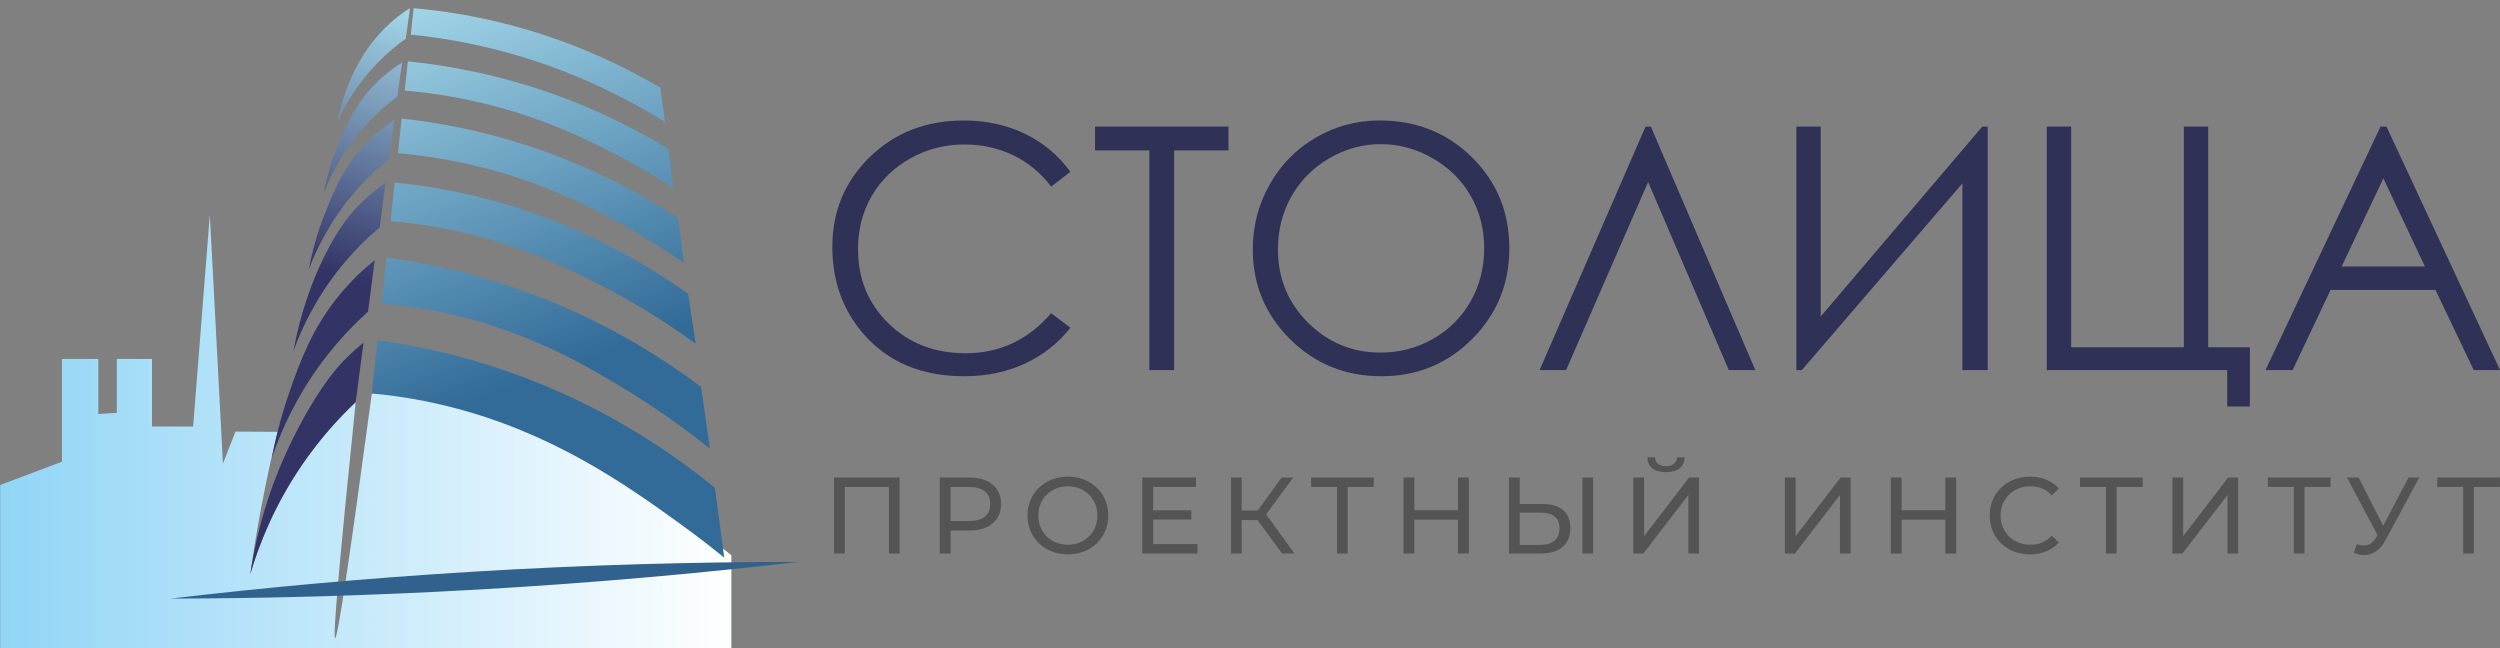 <?xml version="1.0" encoding="utf-8"?>
<!-- Generator: Adobe Illustrator 23.0.1, SVG Export Plug-In . SVG Version: 6.00 Build 0)  -->
<svg version="1.1" xmlns="http://www.w3.org/2000/svg" xmlns:xlink="http://www.w3.org/1999/xlink" x="0px" y="0px"
	 viewBox="0 0 1059.12 274.68" style="enable-background:new 0 0 1059.12 274.68;" xml:space="preserve">
<rect x="0" y="0" width="1059.12" height="274.68" fill="#808080" stroke="none"/>
<style type="text/css">
	.st0{fill:url(#SVGID_1_);}
	.st1{fill:url(#SVGID_2_);}
	.st2{fill:url(#SVGID_3_);}
	.st3{fill:url(#SVGID_4_);}
	.st4{fill:url(#SVGID_5_);}
	.st5{fill:url(#SVGID_6_);}
	.st6{fill:url(#SVGID_7_);}
	.st7{fill:url(#SVGID_8_);}
	.st8{fill:url(#SVGID_9_);}
	.st9{fill:url(#SVGID_10_);}
	.st10{fill:url(#SVGID_11_);}
	.st11{fill:url(#SVGID_12_);}
	.st12{fill:url(#SVGID_13_);}
	.st13{fill:#30628D;}
	.st14{fill:#2F3156;}
	.st15{fill:#545454;}
	.st16{display:none;}
	.st17{display:inline;}
	.st18{fill:#FFFFFF;}
</style>
<g id="Слой_6">
	<linearGradient id="SVGID_1_" gradientUnits="userSpaceOnUse" x1="0.085" y1="182.853" x2="309.842" y2="182.853">
		<stop  offset="0" style="stop-color:#91D5F6"/>
		<stop  offset="1" style="stop-color:#FFFFFF"/>
	</linearGradient>
	<path class="st0" d="M0.09,274.68v-69.22l26.15-9.85v-43.56h15.41v23.35l7.83-0.51v-22.84h14.91v28.65h17.43l7.07-89.68
		l5.56,105.35l5.31-13.52c5.95,0.03,11.89,0.07,17.84,0.1c-2.2,9.01-4.3,18.46-6.22,28.32c-2.16,11.08-3.93,21.76-5.36,31.99
		c3.2-10.94,8.72-25.55,18.53-41.13c8.81-13.99,18.36-24.44,26.14-31.79c-6.84,66.56-9.75,99.9-8.71,100.03
		c1.06,0.13,6.24-34.44,15.54-103.69c4.96,0.06,13.6,0.37,24.16,2.01c38.68,5.99,67.34,24.17,86.66,36.38
		c11.98,7.57,24.75,17.08,25.5,17.64c6.64,4.96,12.08,9.32,16.01,12.55c0,13.14,0,26.28,0,39.42H0.09z"/>
</g>
<g id="Слой_5">
</g>
<g id="Слой_1">
	<g id="Слой_2">
	</g>
	<linearGradient id="SVGID_2_" gradientUnits="userSpaceOnUse" x1="163.251" y1="3.359" x2="221.23" y2="162.138">
		<stop  offset="0" style="stop-color:#A3D7E9"/>
		<stop  offset="1" style="stop-color:#326B98"/>
	</linearGradient>
	<path class="st1" d="M157.51,166.68c0.81-7.51,1.61-15.03,2.42-22.54c14.19,1.94,30.09,5.18,47.08,10.54
		c42.89,13.52,74.82,34.83,95.83,51.92c1.33,9.89,2.67,19.78,4,29.67c-3.91-3.19-10.26-8.24-18.33-14.08
		c-22.98-16.63-54.59-39.09-98.5-50C182.51,170.31,171.4,167.98,157.51,166.68z"/>
	<linearGradient id="SVGID_3_" gradientUnits="userSpaceOnUse" x1="175.493" y1="-1.111" x2="233.472" y2="157.668">
		<stop  offset="0" style="stop-color:#A3D7E9"/>
		<stop  offset="1" style="stop-color:#326B98"/>
	</linearGradient>
	<path class="st2" d="M161.63,128.68c0.71-6.53,1.42-13.06,2.13-19.58c16.93,2.3,37.72,6.66,60.5,15.08
		c31.68,11.71,55.94,27.1,72.75,39.75c1.25,8.72,2.5,17.44,3.75,26.17c-13.59-10.96-25.62-18.89-34.25-24.17
		c-17.71-10.84-44.76-27.05-82.5-34.25C174.76,129.91,166.98,129.09,161.63,128.68z"/>
	<linearGradient id="SVGID_4_" gradientUnits="userSpaceOnUse" x1="186.753" y1="-5.222" x2="244.732" y2="153.557">
		<stop  offset="0" style="stop-color:#A3D7E9"/>
		<stop  offset="1" style="stop-color:#326B98"/>
	</linearGradient>
	<path class="st3" d="M165.47,93.72c0.57-5.46,1.14-10.92,1.71-16.38c8.52,0.83,17.49,2.14,26.83,4.08
		c41.82,8.72,74.52,26.76,97.5,43c1.08,7.08,2.17,14.17,3.25,21.25c-14.65-10.68-27.8-18.29-37.75-23.5
		c-15.01-7.87-40.14-20.78-74.83-26.42C175.19,94.62,169.37,94.04,165.47,93.72z"/>
	<linearGradient id="SVGID_5_" gradientUnits="userSpaceOnUse" x1="196.056" y1="-8.62" x2="254.035" y2="150.159">
		<stop  offset="0" style="stop-color:#A3D7E9"/>
		<stop  offset="1" style="stop-color:#326B98"/>
	</linearGradient>
	<path class="st4" d="M168.59,64.88c0.53-4.89,1.06-9.78,1.58-14.67c15.26,1.68,33.93,5.06,54.5,11.88
		c26.52,8.78,47.47,20.38,62.58,30.33c0.83,6.33,1.67,12.67,2.5,19c-6.45-4.51-15.18-10.23-25.92-16.17
		c-9.55-5.29-24.46-13.44-45.17-20.17C206.28,71.07,189.31,66.75,168.59,64.88z"/>
	<linearGradient id="SVGID_6_" gradientUnits="userSpaceOnUse" x1="204.541" y1="-11.718" x2="262.52" y2="147.061">
		<stop  offset="0" style="stop-color:#A3D7E9"/>
		<stop  offset="1" style="stop-color:#326B98"/>
	</linearGradient>
	<path class="st5" d="M171.47,38.38c0.44-4.13,0.89-8.25,1.33-12.37c13.32,1.34,28.82,3.93,45.71,8.75
		c27.15,7.76,48.86,18.72,64.75,28.42c0.67,5.5,1.33,11,2,16.5c-5.6-3.66-13.67-8.65-23.75-13.92
		c-10.97-5.73-30.46-15.75-57.5-22.17C195.94,41.68,184.88,39.53,171.47,38.38z"/>
	<linearGradient id="SVGID_7_" gradientUnits="userSpaceOnUse" x1="212.145" y1="-14.494" x2="270.124" y2="144.285">
		<stop  offset="0" style="stop-color:#A3D7E9"/>
		<stop  offset="1" style="stop-color:#326B98"/>
	</linearGradient>
	<path class="st6" d="M174.05,14.68c0.39-3.74,0.78-7.47,1.17-11.21c11.93,1.06,25.54,3.13,40.29,6.96
		c26.89,6.98,48.46,17.42,64.25,26.75c0.67,4.83,1.33,9.67,2,14.5c-21.11-13.08-49.48-26.67-84.58-33.58
		C189.16,16.51,181.43,15.41,174.05,14.68z"/>
</g>
<g id="Слой_3">
	<linearGradient id="SVGID_8_" gradientUnits="userSpaceOnUse" x1="179.99" y1="6.464" x2="150.685" y2="118.885">
		<stop  offset="0" style="stop-color:#A3D7E9"/>
		<stop  offset="1" style="stop-color:#333366"/>
	</linearGradient>
	<path class="st7" d="M154.01,145.18c-2.21,1.78-5.29,4.42-8.67,7.92c-1.89,1.96-9.09,9.64-18.33,27
		c-8.77,16.47-13.19,30.23-14.83,35.67c-3.27,10.81-5.09,20.27-6.17,27.5c3.65-12.4,10.15-29.19,22.17-46.67
		c7.56-10.99,15.5-19.64,22.5-26.25C151.79,161.95,152.9,153.57,154.01,145.18z"/>
	<linearGradient id="SVGID_9_" gradientUnits="userSpaceOnUse" x1="176.366" y1="5.519" x2="147.061" y2="117.94">
		<stop  offset="0" style="stop-color:#A3D7E9"/>
		<stop  offset="1" style="stop-color:#333366"/>
	</linearGradient>
	<path class="st8" d="M158.76,110.18c-3.79,3.04-9.29,7.9-14.92,14.75c-11.49,13.99-16.52,27.75-21,40.5
		c-2.41,6.87-5.38,16.54-7.67,28.5c4.08-11.93,11.14-27.75,23.67-43.67c5.74-7.3,11.62-13.33,17.08-18.25
		C156.87,124.73,157.81,117.45,158.76,110.18z"/>
	<linearGradient id="SVGID_10_" gradientUnits="userSpaceOnUse" x1="173.07" y1="4.66" x2="143.764" y2="117.081">
		<stop  offset="0" style="stop-color:#A3D7E9"/>
		<stop  offset="1" style="stop-color:#333366"/>
	</linearGradient>
	<path class="st9" d="M163.34,77.43c-3.91,2.69-9.24,6.89-14.5,13c-1.73,2.01-7.16,8.55-13.33,22.17c-3.75,8.28-8.33,20.41-11.17,36
		c3.56-9.72,9.67-22.74,20.33-35.83c5.49-6.73,11.08-12.14,16.17-16.42C161.68,90.04,162.51,83.73,163.34,77.43z"/>
	<linearGradient id="SVGID_11_" gradientUnits="userSpaceOnUse" x1="170.268" y1="3.929" x2="140.963" y2="116.35">
		<stop  offset="0" style="stop-color:#A3D7E9"/>
		<stop  offset="1" style="stop-color:#333366"/>
	</linearGradient>
	<path class="st10" d="M167.09,50.76c-3.59,2.36-8.6,6.11-13.58,11.67c-7.82,8.72-11.43,17.21-15,25.83
		c-2.57,6.21-5.61,14.91-7.67,25.75c3.46-9.01,9.42-21.14,19.83-33.08c4.79-5.49,9.63-9.94,14.08-13.5
		C165.54,61.87,166.31,56.32,167.09,50.76z"/>
	<linearGradient id="SVGID_12_" gradientUnits="userSpaceOnUse" x1="167.755" y1="3.274" x2="138.449" y2="115.695">
		<stop  offset="0" style="stop-color:#A3D7E9"/>
		<stop  offset="1" style="stop-color:#333366"/>
	</linearGradient>
	<path class="st11" d="M170.34,26.51c-3.43,2.12-8.24,5.55-13,10.75c-5.76,6.3-8.66,12.17-11.33,17.67
		c-2.96,6.08-6.6,15.06-8.83,26.67c2.83-7.09,7.67-16.78,16-26.5c5.24-6.11,10.57-10.74,15.17-14.17
		C169.01,36.12,169.68,31.32,170.34,26.51z"/>
	<linearGradient id="SVGID_13_" gradientUnits="userSpaceOnUse" x1="165.474" y1="2.68" x2="136.168" y2="115.101">
		<stop  offset="0" style="stop-color:#A3D7E9"/>
		<stop  offset="1" style="stop-color:#333366"/>
	</linearGradient>
	<path class="st12" d="M173.68,3.43c-1.68,1.06-3.35,2.22-5,3.5c-16.88,13.12-23.32,32.43-26,45.33c3.11-6.96,8.31-16.29,17-25.33
		c4.21-4.38,8.43-7.86,12.25-10.58C172.51,12.04,173.09,7.73,173.68,3.43z"/>
</g>
<g id="Слой_7">
	<path class="st13" d="M72.34,253.59c40.4-4.75,83.02-8.66,127.71-11.37c48.4-2.94,94.59-4.18,138.32-4.17
		c-43.07,4.98-88.61,9.03-136.42,11.75C156.78,252.37,113.51,253.52,72.34,253.59z"/>
</g>
<g id="текст_цветной">
	<g>
		<g>
			<g>
				<path class="st14" d="M453.46,72.78l-8.13,6.24c-4.49-5.84-9.88-10.27-16.16-13.29c-6.29-3.02-13.2-4.52-20.72-4.52
					c-8.23,0-15.85,1.98-22.86,5.93c-7.01,3.95-12.45,9.26-16.3,15.92c-3.86,6.66-5.79,14.15-5.79,22.48
					c0,12.58,4.31,23.07,12.94,31.49c8.63,8.42,19.51,12.62,32.64,12.62c14.45,0,26.53-5.66,36.25-16.97l8.13,6.17
					c-5.14,6.55-11.56,11.61-19.25,15.18c-7.69,3.58-16.28,5.36-25.77,5.36c-18.05,0-32.28-6.01-42.71-18.02
					c-8.74-10.14-13.11-22.39-13.11-36.75c0-15.1,5.29-27.8,15.88-38.11c10.59-10.31,23.85-15.46,39.8-15.46
					c9.63,0,18.33,1.91,26.09,5.71C442.14,60.56,448.5,65.9,453.46,72.78z"/>
				<path class="st14" d="M463.91,63.73v-10.1h56.52v10.1h-23v93.06h-10.52V63.73H463.91z"/>
				<path class="st14" d="M584.42,51.04c15.62,0,28.7,5.21,39.22,15.64c10.53,10.43,15.79,23.26,15.79,38.5
					c0,15.1-5.25,27.91-15.75,38.43s-23.31,15.78-38.42,15.78c-15.3,0-28.21-5.24-38.73-15.71c-10.53-10.47-15.79-23.14-15.79-38.01
					c0-9.91,2.4-19.1,7.19-27.56c4.79-8.46,11.33-15.09,19.61-19.88C565.82,53.43,574.78,51.04,584.42,51.04z M584.87,61.07
					c-7.63,0-14.87,1.99-21.7,5.97c-6.84,3.98-12.17,9.33-16.01,16.07c-3.84,6.74-5.76,14.25-5.76,22.53
					c0,12.26,4.25,22.61,12.75,31.06c8.5,8.45,18.74,12.67,30.73,12.67c8.01,0,15.42-1.94,22.23-5.82
					c6.81-3.88,12.13-9.19,15.94-15.93c3.82-6.74,5.72-14.22,5.72-22.46c0-8.19-1.91-15.59-5.72-22.21s-9.19-11.92-16.12-15.9
					C600,63.05,592.64,61.07,584.87,61.07z"/>
				<path class="st14" d="M743.63,156.79h-11.22l-34.19-79.69l-34.75,79.69h-11.22l44.88-103.15h2.24L743.63,156.79z"/>
				<path class="st14" d="M842.09,156.79h-10.73V77.69l-68.02,79.09h-2.31V53.63h10.31v80.45l68.44-80.45h2.31V156.79z"/>
				<path class="st14" d="M943.56,156.79h-76.44V53.63h10.31v93.48h47.75V53.63h10.31v93.48h17.67v25.1h-9.61V156.79z"/>
				<path class="st14" d="M1011.02,53.63l48.11,103.15h-11.13l-16.22-33.94h-44.44l-16.07,33.94h-11.5l48.74-103.15H1011.02z
					 M1009.72,75.55l-17.68,37.34h35.27L1009.72,75.55z"/>
			</g>
		</g>
		<g>
			<path class="st15" d="M381.1,202.3v32.2h-4.51v-28.2h-18.68v28.2h-4.55v-32.2H381.1z"/>
			<path class="st15" d="M424.11,213.52c0,6.99-5.06,11.23-13.43,11.23h-7.96v9.75h-4.6v-32.2h12.56
				C419.04,202.3,424.11,206.53,424.11,213.52z M419.51,213.52c0-4.6-3.08-7.22-8.97-7.22h-7.82v14.45h7.82
				C416.42,220.74,419.51,218.12,419.51,213.52z"/>
			<path class="st15" d="M435.28,218.4c0-9.43,7.27-16.47,17.16-16.47c9.8,0,17.07,6.99,17.07,16.47c0,9.48-7.27,16.47-17.07,16.47
				C442.55,234.87,435.28,227.83,435.28,218.4z M464.91,218.4c0-7.13-5.34-12.38-12.47-12.38c-7.22,0-12.56,5.25-12.56,12.38
				s5.34,12.38,12.56,12.38C459.57,230.77,464.91,225.53,464.91,218.4z"/>
			<path class="st15" d="M507.32,230.5v4h-23.37v-32.2h22.73v4h-18.13v9.89h16.15v3.91h-16.15v10.4H507.32z"/>
			<path class="st15" d="M532.75,220.33h-6.72v14.17h-4.51v-32.2h4.51v13.99h6.81l10.12-13.99h4.92l-11.5,15.6l12.05,16.61h-5.25
				L532.75,220.33z"/>
			<path class="st15" d="M581.98,206.3h-11.04v28.2h-4.51v-28.2h-11v-4h26.55V206.3z"/>
			<path class="st15" d="M622.27,202.3v32.2h-4.6v-14.35h-18.49v14.35h-4.6v-32.2h4.6v13.85h18.49V202.3H622.27z"/>
			<path class="st15" d="M665.28,223.69c0,7.13-4.65,10.81-12.7,10.81h-13.3v-32.2h4.55v11.23h9.57
				C661.05,213.52,665.28,216.97,665.28,223.69z M660.68,223.78c0-4.55-2.9-6.63-8.28-6.63h-8.56v13.71h8.56
				C657.74,230.86,660.68,228.43,660.68,223.78z M670.39,202.3h4.55v32.2h-4.55V202.3z"/>
			<path class="st15" d="M691.96,202.3h4.55v24.84l19.05-24.84h4.23v32.2h-4.51v-24.8l-19.09,24.8h-4.23V202.3z M697.89,193.74h3.27
				c0.05,2.39,1.79,3.77,4.65,3.77c2.76,0,4.55-1.38,4.65-3.77h3.22c-0.05,4-2.9,6.3-7.87,6.3
				C700.75,200.04,697.94,197.74,697.89,193.74z"/>
			<path class="st15" d="M756.17,202.3h4.55v24.84l19.05-24.84h4.23v32.2h-4.51v-24.8l-19.09,24.8h-4.23V202.3z"/>
			<path class="st15" d="M828.72,202.3v32.2h-4.6v-14.35h-18.49v14.35h-4.6v-32.2h4.6v13.85h18.49V202.3H828.72z"/>
			<path class="st15" d="M842.93,218.4c0-9.52,7.27-16.47,17.07-16.47c4.97,0,9.29,1.7,12.24,5.01l-2.99,2.9
				c-2.48-2.62-5.52-3.82-9.06-3.82c-7.27,0-12.65,5.25-12.65,12.38s5.38,12.38,12.65,12.38c3.54,0,6.58-1.24,9.06-3.86l2.99,2.9
				c-2.94,3.31-7.27,5.06-12.28,5.06C850.2,234.87,842.93,227.92,842.93,218.4z"/>
			<path class="st15" d="M907.75,206.3h-11.04v28.2h-4.51v-28.2h-11v-4h26.55V206.3z"/>
			<path class="st15" d="M920.35,202.3h4.55v24.84l19.05-24.84h4.23v32.2h-4.51v-24.8l-19.09,24.8h-4.23V202.3z"/>
			<path class="st15" d="M987.33,206.3h-11.04v28.2h-4.51v-28.2h-11v-4h26.55V206.3z"/>
			<path class="st15" d="M1024.91,202.3l-14.31,26.55c-2.3,4.32-5.52,6.3-9.02,6.3c-1.38,0-2.85-0.32-4.32-0.97l1.2-3.68
				c1.06,0.37,2.07,0.6,3.04,0.6c1.89,0,3.59-0.92,5.01-3.22l0.74-1.15l-12.97-24.43h4.92l10.44,20.43l10.72-20.43H1024.91z"/>
			<path class="st15" d="M1059.09,206.3h-11.04v28.2h-4.51v-28.2h-11v-4h26.55V206.3z"/>
		</g>
	</g>
</g>
<g id="текст_белый" class="st16">
	<g class="st17">
		<g>
			<g>
				<path class="st18" d="M453.46,72.78l-8.13,6.24c-4.49-5.84-9.88-10.27-16.16-13.29c-6.29-3.02-13.2-4.52-20.72-4.52
					c-8.23,0-15.85,1.98-22.86,5.93c-7.01,3.95-12.45,9.26-16.3,15.92c-3.86,6.66-5.79,14.15-5.79,22.48
					c0,12.58,4.31,23.07,12.94,31.49c8.63,8.42,19.51,12.62,32.64,12.62c14.45,0,26.53-5.66,36.25-16.97l8.13,6.17
					c-5.14,6.55-11.56,11.61-19.25,15.18c-7.69,3.58-16.28,5.36-25.77,5.36c-18.05,0-32.28-6.01-42.71-18.02
					c-8.74-10.14-13.11-22.39-13.11-36.75c0-15.1,5.29-27.8,15.88-38.11c10.59-10.31,23.85-15.46,39.8-15.46
					c9.63,0,18.33,1.91,26.09,5.71C442.14,60.56,448.5,65.9,453.46,72.78z"/>
				<path class="st18" d="M463.91,63.73v-10.1h56.52v10.1h-23v93.06h-10.52V63.73H463.91z"/>
				<path class="st18" d="M584.42,51.04c15.62,0,28.7,5.21,39.22,15.64c10.53,10.43,15.79,23.26,15.79,38.5
					c0,15.1-5.25,27.91-15.75,38.43s-23.31,15.78-38.42,15.78c-15.3,0-28.21-5.24-38.73-15.71c-10.53-10.47-15.79-23.14-15.79-38.01
					c0-9.91,2.4-19.1,7.19-27.56c4.79-8.46,11.33-15.09,19.61-19.88C565.82,53.43,574.78,51.04,584.42,51.04z M584.87,61.07
					c-7.63,0-14.87,1.99-21.7,5.97c-6.84,3.98-12.17,9.33-16.01,16.07c-3.84,6.74-5.76,14.25-5.76,22.53
					c0,12.26,4.25,22.61,12.75,31.06c8.5,8.45,18.74,12.67,30.73,12.67c8.01,0,15.42-1.94,22.23-5.82
					c6.81-3.88,12.13-9.19,15.94-15.93c3.82-6.74,5.72-14.22,5.72-22.46c0-8.19-1.91-15.59-5.72-22.21s-9.19-11.92-16.12-15.9
					C600,63.05,592.64,61.07,584.87,61.07z"/>
				<path class="st18" d="M743.63,156.79h-11.22l-34.19-79.69l-34.75,79.69h-11.22l44.88-103.15h2.24L743.63,156.79z"/>
				<path class="st18" d="M842.09,156.79h-10.73V77.69l-68.02,79.09h-2.31V53.63h10.31v80.45l68.44-80.45h2.31V156.79z"/>
				<path class="st18" d="M943.56,156.79h-76.44V53.63h10.31v93.48h47.75V53.63h10.31v93.48h17.67v25.1h-9.61V156.79z"/>
				<path class="st18" d="M1011.02,53.63l48.11,103.15h-11.13l-16.22-33.94h-44.44l-16.07,33.94h-11.5l48.74-103.15H1011.02z
					 M1009.72,75.55l-17.68,37.34h35.27L1009.72,75.55z"/>
			</g>
		</g>
		<g>
			<path class="st18" d="M381.1,202.3v32.2h-4.51v-28.2h-18.68v28.2h-4.55v-32.2H381.1z"/>
			<path class="st18" d="M424.11,213.52c0,6.99-5.06,11.23-13.43,11.23h-7.96v9.75h-4.6v-32.2h12.56
				C419.05,202.3,424.11,206.53,424.11,213.52z M419.51,213.52c0-4.6-3.08-7.22-8.97-7.22h-7.82v14.45h7.82
				C416.42,220.74,419.51,218.12,419.51,213.52z"/>
			<path class="st18" d="M435.28,218.4c0-9.43,7.27-16.47,17.16-16.47c9.8,0,17.07,6.99,17.07,16.47c0,9.48-7.27,16.47-17.07,16.47
				C442.55,234.87,435.28,227.83,435.28,218.4z M464.91,218.4c0-7.13-5.34-12.38-12.47-12.38c-7.22,0-12.56,5.25-12.56,12.38
				s5.34,12.38,12.56,12.38C459.57,230.77,464.91,225.53,464.91,218.4z"/>
			<path class="st18" d="M507.32,230.5v4h-23.37v-32.2h22.73v4h-18.13v9.89h16.15v3.91h-16.15v10.4H507.32z"/>
			<path class="st18" d="M532.76,220.33h-6.72v14.17h-4.51v-32.2h4.51v13.99h6.81l10.12-13.99h4.92l-11.5,15.6l12.05,16.61h-5.25
				L532.76,220.33z"/>
			<path class="st18" d="M581.98,206.3h-11.04v28.2h-4.51v-28.2h-11v-4h26.55V206.3z"/>
			<path class="st18" d="M622.27,202.3v32.2h-4.6v-14.35h-18.49v14.35h-4.6v-32.2h4.6v13.85h18.49V202.3H622.27z"/>
			<path class="st18" d="M665.28,223.69c0,7.13-4.65,10.81-12.7,10.81h-13.3v-32.2h4.55v11.23h9.57
				C661.05,213.52,665.28,216.97,665.28,223.69z M660.68,223.78c0-4.55-2.9-6.63-8.28-6.63h-8.56v13.71h8.56
				C657.74,230.86,660.68,228.43,660.68,223.78z M670.39,202.3h4.55v32.2h-4.55V202.3z"/>
			<path class="st18" d="M691.96,202.3h4.55v24.84l19.05-24.84h4.23v32.2h-4.51v-24.8l-19.09,24.8h-4.23V202.3z M697.89,193.74h3.27
				c0.05,2.39,1.79,3.77,4.65,3.77c2.76,0,4.55-1.38,4.65-3.77h3.22c-0.05,4-2.9,6.3-7.87,6.3
				C700.75,200.04,697.94,197.74,697.89,193.74z"/>
			<path class="st18" d="M756.18,202.3h4.55v24.84l19.05-24.84h4.23v32.2h-4.51v-24.8l-19.09,24.8h-4.23V202.3z"/>
			<path class="st18" d="M828.72,202.3v32.2h-4.6v-14.35h-18.49v14.35h-4.6v-32.2h4.6v13.85h18.49V202.3H828.72z"/>
			<path class="st18" d="M842.93,218.4c0-9.52,7.27-16.47,17.07-16.47c4.97,0,9.29,1.7,12.24,5.01l-2.99,2.9
				c-2.48-2.62-5.52-3.82-9.06-3.82c-7.27,0-12.65,5.25-12.65,12.38s5.38,12.38,12.65,12.38c3.54,0,6.58-1.24,9.06-3.86l2.99,2.9
				c-2.94,3.31-7.27,5.06-12.28,5.06C850.2,234.87,842.93,227.92,842.93,218.4z"/>
			<path class="st18" d="M907.75,206.3h-11.04v28.2h-4.51v-28.2h-11v-4h26.55V206.3z"/>
			<path class="st18" d="M920.35,202.3h4.55v24.84l19.05-24.84h4.23v32.2h-4.51v-24.8l-19.09,24.8h-4.23V202.3z"/>
			<path class="st18" d="M987.33,206.3h-11.04v28.2h-4.51v-28.2h-11v-4h26.55V206.3z"/>
			<path class="st18" d="M1024.91,202.3l-14.31,26.55c-2.3,4.32-5.52,6.3-9.02,6.3c-1.38,0-2.85-0.32-4.32-0.97l1.2-3.68
				c1.06,0.37,2.07,0.6,3.04,0.6c1.89,0,3.59-0.92,5.01-3.22l0.74-1.15l-12.97-24.43h4.92l10.44,20.43l10.72-20.43H1024.91z"/>
			<path class="st18" d="M1059.09,206.3h-11.04v28.2h-4.51v-28.2h-11v-4h26.55V206.3z"/>
		</g>
	</g>
</g>
</svg>
